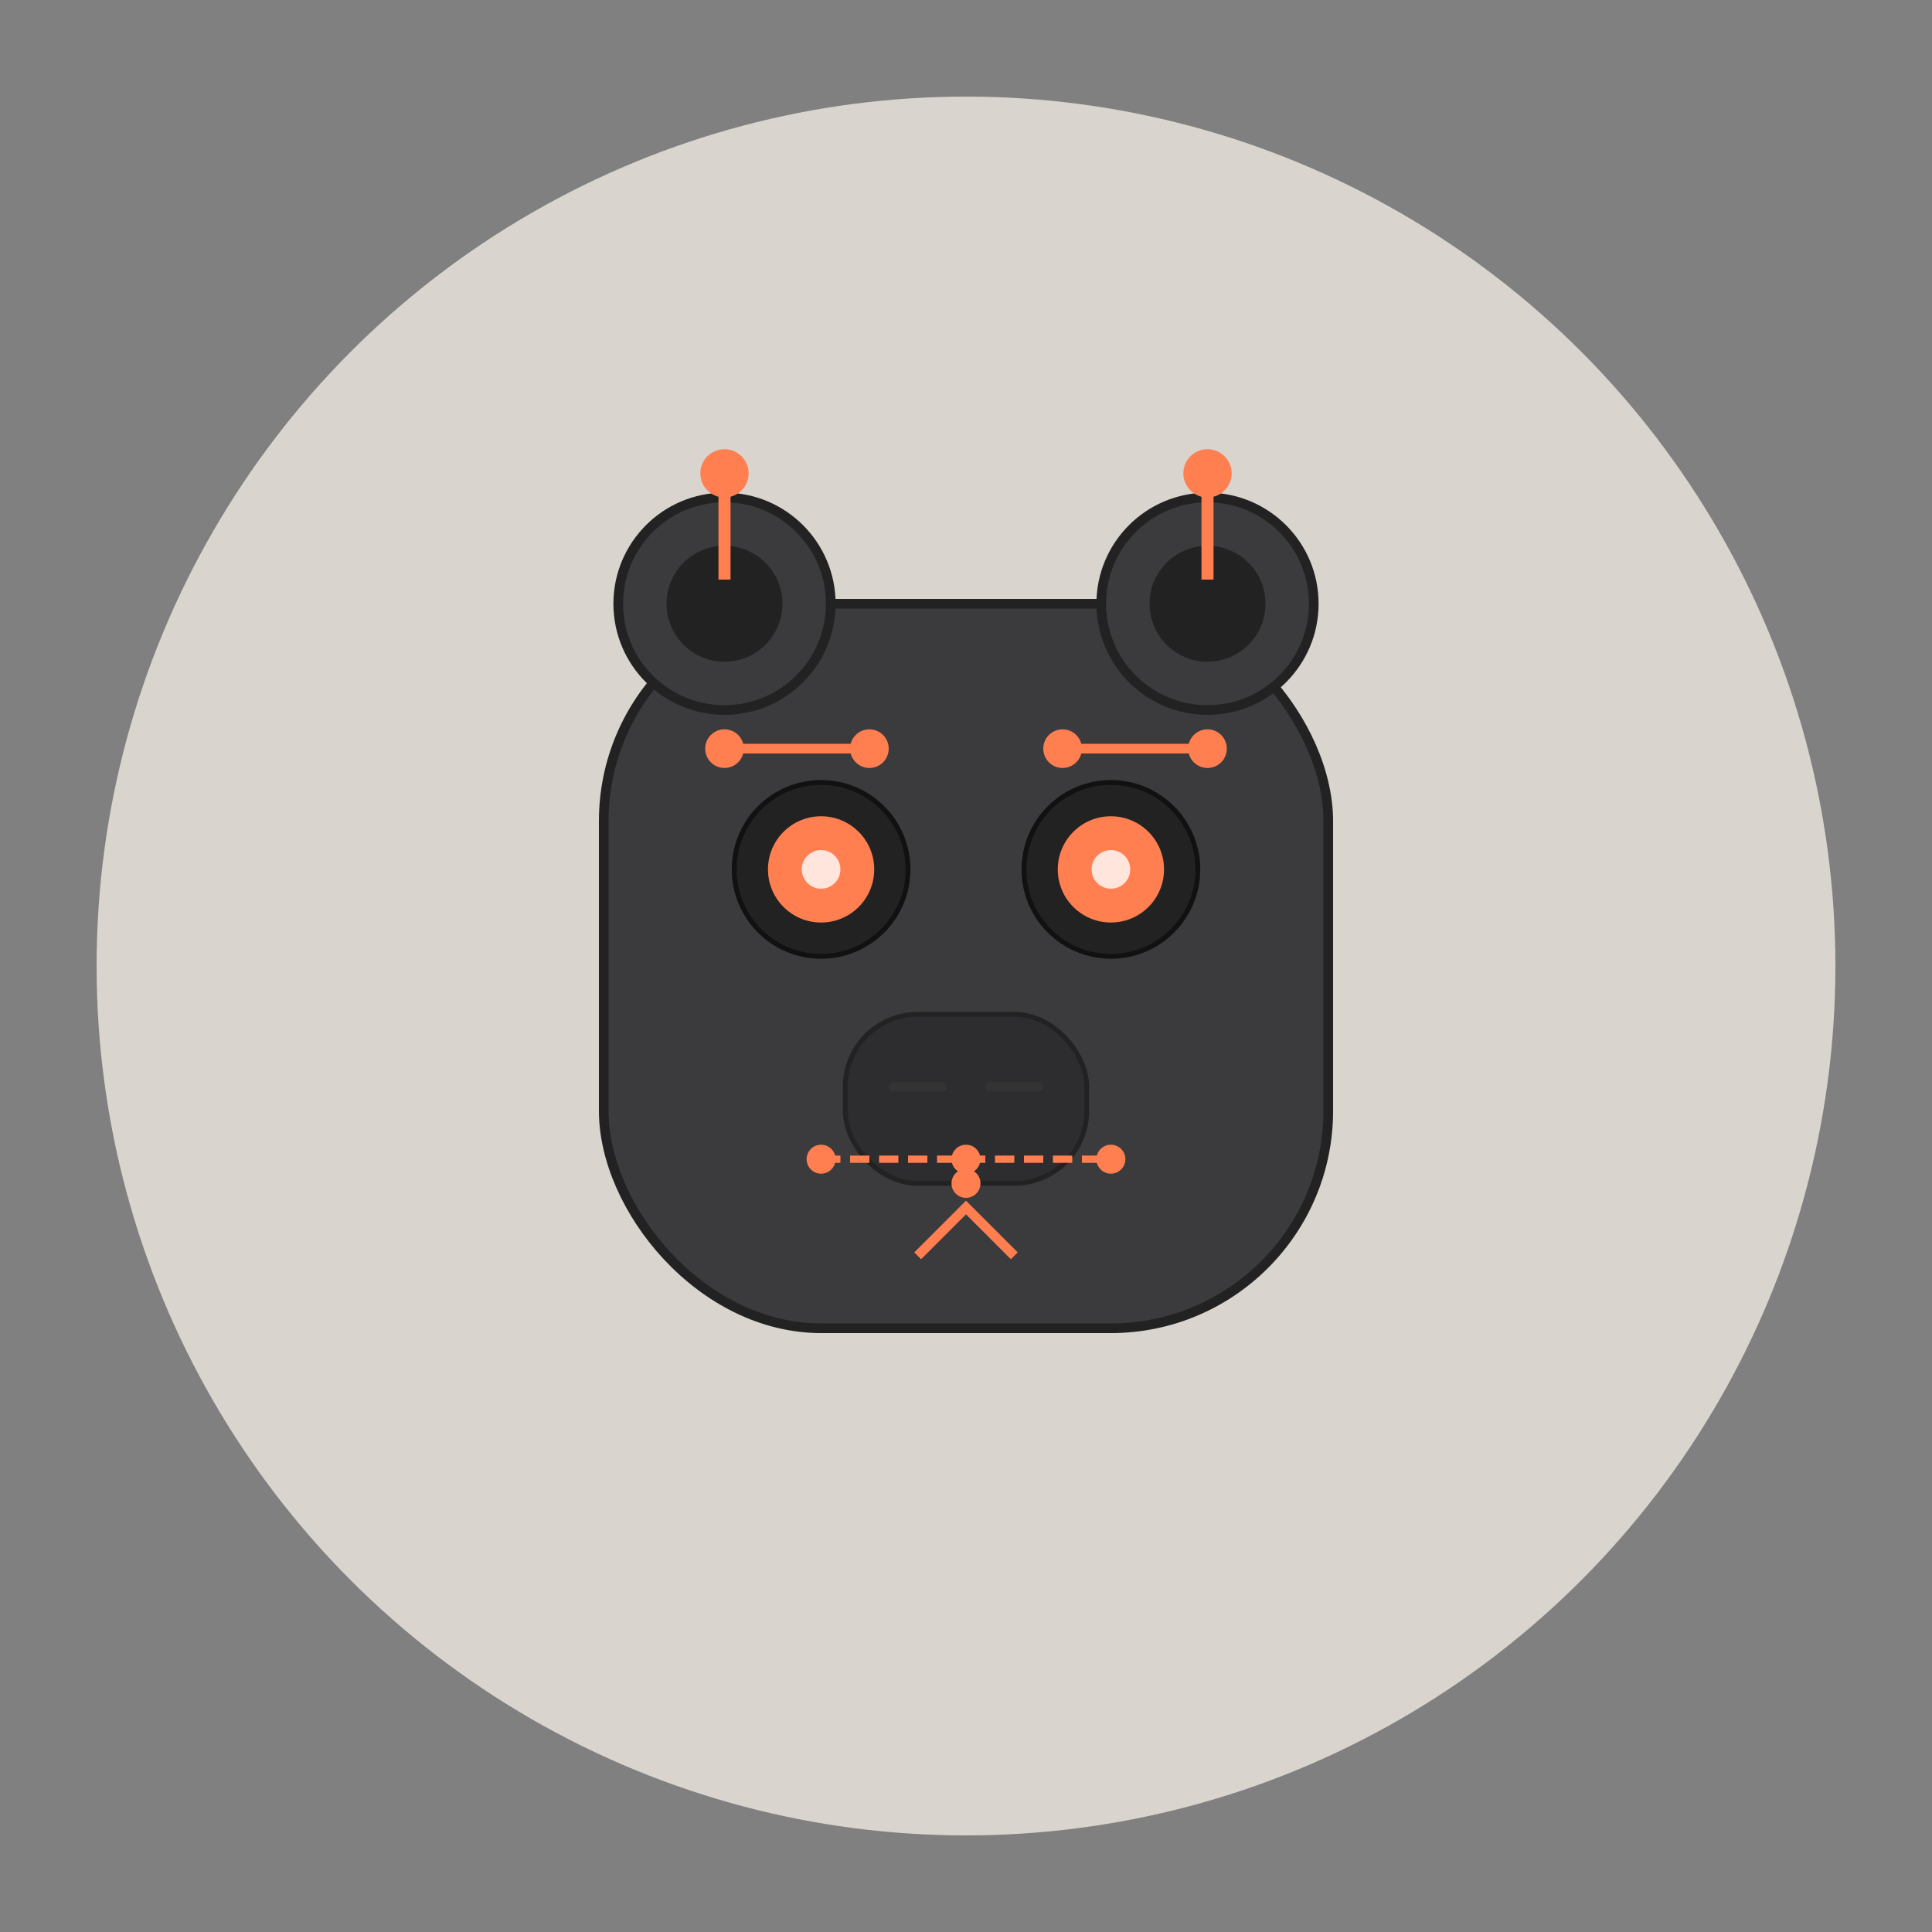 <svg xmlns="http://www.w3.org/2000/svg" viewBox="0 0 400 400">
  <rect x="0" y="0" width="400" height="400" fill="#808080" stroke="none"/>
  <!-- Background Circle -->
  <circle cx="200" cy="200" r="180" fill="#FFF8F0" opacity="0.7" />
  
  <!-- Robot Bear Head - Icon Only -->
  <g>
    <!-- Bear Head Structure -->
    <rect x="125" y="125" width="150" height="150" rx="45" ry="45" fill="#3B3B3D" stroke="#222" stroke-width="2" />
    
    <!-- Bear Ears - Antenna Style -->
    <circle cx="150" cy="125" r="22" fill="#3B3B3D" stroke="#222" stroke-width="2" />
    <circle cx="250" cy="125" r="22" fill="#3B3B3D" stroke="#222" stroke-width="2" />
    <circle cx="150" cy="125" r="12" fill="#222" />
    <circle cx="250" cy="125" r="12" fill="#222" />
    <line x1="150" y1="120" x2="150" y2="100" stroke="#FF7F50" stroke-width="2.5" />
    <line x1="250" y1="120" x2="250" y2="100" stroke="#FF7F50" stroke-width="2.5" />
    <circle cx="150" cy="98" r="5" fill="#FF7F50" />
    <circle cx="250" cy="98" r="5" fill="#FF7F50" />
    
    <!-- Tech Glowing Eyes -->
    <circle cx="170" cy="180" r="18" fill="#222" stroke="#111" stroke-width="1" />
    <circle cx="230" cy="180" r="18" fill="#222" stroke="#111" stroke-width="1" />
    <circle cx="170" cy="180" r="11" fill="#FF7F50" />
    <circle cx="230" cy="180" r="11" fill="#FF7F50" />
    <circle cx="170" cy="180" r="4" fill="white" opacity="0.8" />
    <circle cx="230" cy="180" r="4" fill="white" opacity="0.8" />
    
    <!-- Bear Muzzle - Robotic Style -->
    <rect x="175" y="210" width="50" height="35" rx="15" ry="15" fill="#2D2D2F" stroke="#222" stroke-width="1" />
    <line x1="185" y1="225" x2="195" y2="225" stroke="#333" stroke-width="2" stroke-linecap="round" />
    <line x1="205" y1="225" x2="215" y2="225" stroke="#333" stroke-width="2" stroke-linecap="round" />
    
    <!-- Circuit Details on Face -->
    <path d="M150,155 L180,155" stroke="#FF7F50" stroke-width="2" fill="none" />
    <path d="M220,155 L250,155" stroke="#FF7F50" stroke-width="2" fill="none" />
    <circle cx="150" cy="155" r="4" fill="#FF7F50" />
    <circle cx="180" cy="155" r="4" fill="#FF7F50" />
    <circle cx="220" cy="155" r="4" fill="#FF7F50" />
    <circle cx="250" cy="155" r="4" fill="#FF7F50" />
    
    <!-- Additional Tech Elements -->
    <path d="M170,240 L230,240" stroke="#FF7F50" stroke-width="1.5" fill="none" stroke-dasharray="4,2" />
    <circle cx="170" cy="240" r="3" fill="#FF7F50" />
    <circle cx="200" cy="240" r="3" fill="#FF7F50" />
    <circle cx="230" cy="240" r="3" fill="#FF7F50" />
    
    <!-- Minimal Lab Element -->
    <path d="M190,260 L200,250 L210,260" stroke="#FF7F50" stroke-width="2" fill="none" />
    <circle cx="200" cy="245" r="3" fill="#FF7F50" />
  </g>
</svg>
